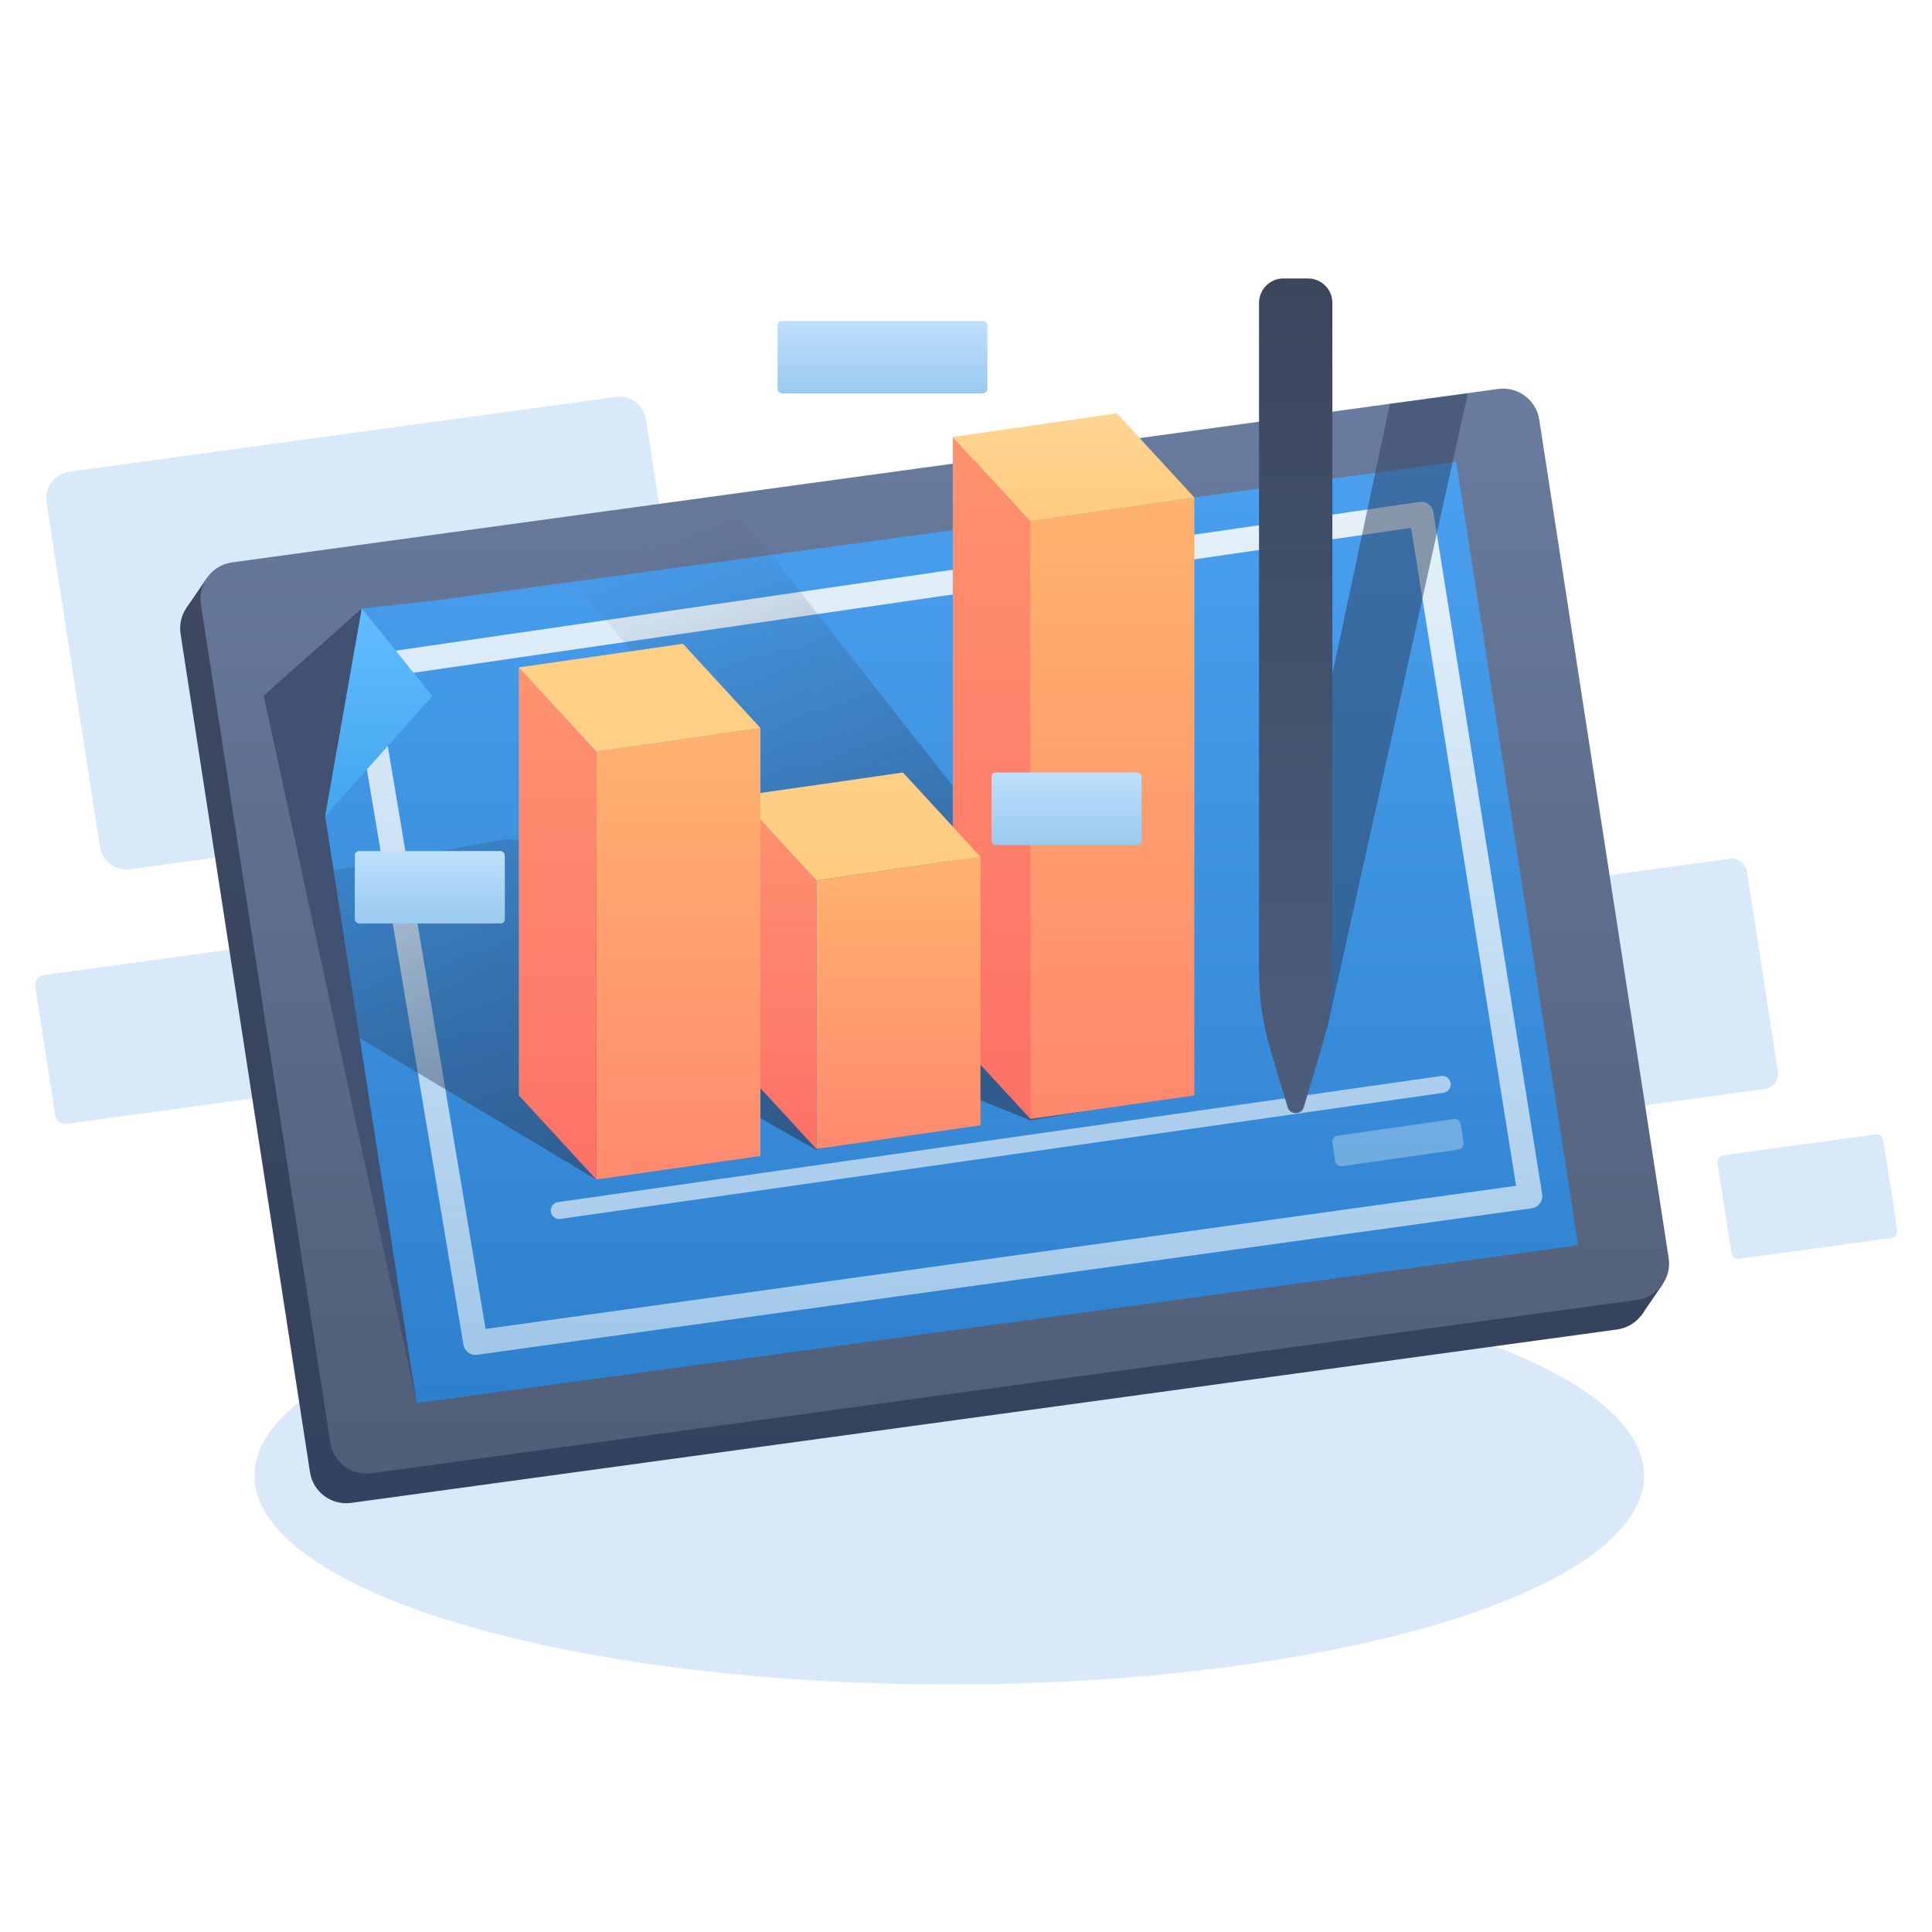 <svg xmlns="http://www.w3.org/2000/svg" width="500" height="500" viewBox="0 0 500 500" fill="none"><path d="M356.75 238.79C356.407 236.579 357.944 234.517 360.161 234.214L447.618 222.251C449.779 221.956 451.779 223.446 452.113 225.601L460.121 277.247C460.463 279.458 458.926 281.52 456.71 281.823L369.253 293.786C367.091 294.082 365.092 292.591 364.758 290.436L356.75 238.79Z" fill="#D8E9F9"></path><path d="M12.035 129.98C11.443 126.162 14.098 122.601 17.925 122.077L159.4 102.726C163.132 102.216 166.586 104.79 167.163 108.512L180.993 197.707C181.585 201.525 178.93 205.087 175.102 205.61L33.628 224.962C29.895 225.472 26.442 222.898 25.865 219.176L12.035 129.98Z" fill="#D8E9F9"></path><path d="M9.118 255.31C8.897 253.882 9.89 252.549 11.322 252.353L67.838 244.623C69.234 244.432 70.527 245.395 70.743 246.788L75.917 280.162C76.139 281.591 75.145 282.923 73.713 283.119L17.197 290.849C15.801 291.04 14.509 290.077 14.293 288.684L9.118 255.31Z" fill="#D8E9F9"></path><path d="M444.491 301.026C444.336 300.031 445.028 299.104 446.025 298.967L485.379 293.584C486.351 293.451 487.251 294.122 487.401 295.092L491.005 318.331C491.159 319.326 490.467 320.254 489.47 320.39L450.117 325.773C449.144 325.906 448.244 325.235 448.094 324.265L444.491 301.026Z" fill="#D8E9F9"></path><ellipse cx="245.677" cy="381.884" rx="179.802" ry="54.053" fill="#D9E9F9"></ellipse><path d="M46.735 164.06C45.925 158.817 49.571 153.928 54.827 153.209L382.439 108.33C387.57 107.627 392.317 111.167 393.107 116.285L426.593 333.216C427.402 338.459 423.757 343.347 418.501 344.067L90.889 388.945C85.758 389.648 81.011 386.108 80.221 380.99L46.735 164.06Z" fill="url(#paint0_linear_203_793)"></path><path d="M424.673 340.553L417.095 340.947L420.973 329.689L430.315 332.341L424.673 340.553Z" fill="#374460"></path><path d="M53.524 149.622L61.102 149.227L57.556 159.964L48.368 157.144L53.524 149.622Z" fill="#3F4A60"></path><path d="M51.987 156.396C51.178 151.153 54.823 146.264 60.079 145.544L387.691 100.666C392.822 99.963 397.569 103.503 398.359 108.621L431.845 325.552C432.655 330.795 429.009 335.683 423.754 336.403L96.141 381.281C91.01 381.984 86.263 378.444 85.473 373.326L51.987 156.396Z" fill="url(#paint1_linear_203_793)"></path><path d="M68.251 180.019L93.483 157.611L107.854 363.207L68.251 180.019Z" fill="#415171"></path><path d="M93.65 157.478L112.632 155.4L376.864 119.514L408.435 322.289L107.821 363.116L84.159 211.26L93.65 157.478Z" fill="url(#paint2_linear_203_793)"></path><path d="M144.726 313.281L373.258 280.634" stroke="#ACCEEC" stroke-width="4.387" stroke-linecap="round"></path><path opacity="0.5" d="M344.834 295.69C344.71 294.825 345.311 294.024 346.176 293.901L376.263 289.603C377.128 289.479 377.929 290.08 378.052 290.945L378.735 295.722C378.858 296.587 378.258 297.388 377.393 297.512L347.306 301.81C346.441 301.933 345.64 301.332 345.516 300.468L344.834 295.69Z" fill="#ACCEEC"></path><path fill-rule="evenodd" clip-rule="evenodd" d="M365.196 136.61L101.148 174.968L98.356 181.198L125.676 343.923L392.353 306.878L365.196 136.61ZM92.191 179.483C91.935 180.053 91.854 180.685 91.958 181.301L119.945 348.004C120.228 349.693 121.804 350.849 123.5 350.614L396.421 312.701C398.176 312.457 399.389 310.819 399.11 309.069L370.953 132.533C370.68 130.824 369.086 129.652 367.374 129.9L98.517 168.956C97.446 169.112 96.528 169.805 96.085 170.793L92.191 179.483Z" fill="url(#paint3_linear_203_793)"></path><path d="M84.159 211.258L111.877 180.152L93.65 157.476L84.159 211.258Z" fill="url(#paint4_linear_203_793)"></path><path opacity="0.6" d="M93.126 268.688L154.348 305.269L195.164 288.478L211.268 297.599L251.327 283.775L266.666 289.952L309.005 282.751L187.346 128.114L135.735 135.44L211.117 225.206L131.011 217.127L86.341 225.256L93.126 268.688Z" fill="url(#paint5_linear_203_793)"></path><path opacity="0.5" d="M359.712 104.514L379.871 101.807L343.467 266.205C341.163 273.935 330.151 273.749 328.109 265.945L327.123 262.177C326.765 260.809 326.732 259.376 327.026 257.993L359.712 104.514Z" fill="#2C3C5A"></path><path d="M325.835 78.39C325.835 74.895 328.668 72.062 332.162 72.062H338.49C341.984 72.062 344.817 74.895 344.817 78.39V251.259C344.817 258.304 343.789 265.31 341.764 272.058L337.427 286.516C336.802 288.6 333.85 288.6 333.225 286.516L328.888 272.058C326.863 265.31 325.835 258.304 325.835 251.259V78.39Z" fill="url(#paint6_linear_203_793)"></path><path d="M246.569 267.755L246.569 113.083L266.627 134.872V289.543L246.569 267.755Z" fill="url(#paint7_linear_203_793)"></path><path d="M309.1 283.476L309.1 128.762L266.626 134.872V289.586L309.1 283.476Z" fill="url(#paint8_linear_203_793)"></path><path d="M289.039 106.969L309.102 128.762L266.628 134.876L246.565 113.079L289.039 106.969Z" fill="url(#paint9_linear_203_793)"></path><path d="M191.213 275.56L191.213 206.04L211.271 227.828V297.349L191.213 275.56Z" fill="url(#paint10_linear_203_793)"></path><path d="M253.744 291.23L253.744 221.718L211.271 227.828V297.34L253.744 291.23Z" fill="url(#paint11_linear_203_793)"></path><path d="M233.681 199.926L253.744 221.718L211.27 227.828L191.207 206.035L233.681 199.926Z" fill="url(#paint12_linear_203_793)"></path><path d="M134.271 283.477V172.726L154.328 194.514L154.328 305.266L134.271 283.477Z" fill="url(#paint13_linear_203_793)"></path><path d="M196.801 299.158L196.801 188.404L154.328 194.514V305.268L196.801 299.158Z" fill="url(#paint14_linear_203_793)"></path><path d="M176.738 166.612L196.801 188.404L154.328 194.514L134.264 172.722L176.738 166.612Z" fill="#FFCF86"></path><rect x="201.241" y="83.064" width="54.299" height="18.742" rx="1.097" fill="url(#paint15_linear_203_793)"></rect><rect x="91.818" y="220.254" width="38.827" height="18.742" rx="1.097" fill="url(#paint16_linear_203_793)"></rect><rect x="256.6" y="199.926" width="38.827" height="18.742" rx="1.097" fill="url(#paint17_linear_203_793)"></rect><defs><linearGradient id="paint0_linear_203_793" x1="236.664" y1="108.241" x2="236.664" y2="389.034" gradientUnits="userSpaceOnUse"><stop stop-color="#3F4A60"></stop><stop offset="1" stop-color="#34425F"></stop></linearGradient><linearGradient id="paint1_linear_203_793" x1="241.916" y1="100.577" x2="241.916" y2="381.37" gradientUnits="userSpaceOnUse"><stop stop-color="#697C9F"></stop><stop offset="1" stop-color="#505D76"></stop></linearGradient><linearGradient id="paint2_linear_203_793" x1="246.297" y1="119.514" x2="246.297" y2="363.116" gradientUnits="userSpaceOnUse"><stop stop-color="#4AA0EF"></stop><stop offset="1" stop-color="#2D80CC"></stop></linearGradient><linearGradient id="paint3_linear_203_793" x1="245.106" y1="130.322" x2="245.921" y2="350.188" gradientUnits="userSpaceOnUse"><stop stop-color="#E6F1F8"></stop><stop offset="1" stop-color="#E6F1F8" stop-opacity="0.62"></stop></linearGradient><linearGradient id="paint4_linear_203_793" x1="98.018" y1="157.476" x2="98.018" y2="211.258" gradientUnits="userSpaceOnUse"><stop stop-color="#62BDFF"></stop><stop offset="1" stop-color="#42A6EE"></stop></linearGradient><linearGradient id="paint5_linear_203_793" x1="131.942" y1="154.924" x2="199.164" y2="305.269" gradientUnits="userSpaceOnUse"><stop stop-color="#2C3C5A" stop-opacity="0"></stop><stop offset="0.923" stop-color="#2C3C5A"></stop></linearGradient><linearGradient id="paint6_linear_203_793" x1="335.326" y1="72.062" x2="335.326" y2="293.519" gradientUnits="userSpaceOnUse"><stop stop-color="#3A465C"></stop><stop offset="1" stop-color="#4D5E7E"></stop></linearGradient><linearGradient id="paint7_linear_203_793" x1="256.598" y1="113.083" x2="256.598" y2="289.543" gradientUnits="userSpaceOnUse"><stop stop-color="#FF936E"></stop><stop offset="1" stop-color="#FD7067"></stop></linearGradient><linearGradient id="paint8_linear_203_793" x1="287.863" y1="128.762" x2="287.863" y2="289.586" gradientUnits="userSpaceOnUse"><stop stop-color="#FFB36D"></stop><stop offset="1" stop-color="#FF886D"></stop></linearGradient><linearGradient id="paint9_linear_203_793" x1="277.834" y1="106.969" x2="277.834" y2="134.872" gradientUnits="userSpaceOnUse"><stop stop-color="#FFD493"></stop><stop offset="1" stop-color="#FFCC7E"></stop></linearGradient><linearGradient id="paint10_linear_203_793" x1="201.242" y1="206.04" x2="201.242" y2="297.349" gradientUnits="userSpaceOnUse"><stop stop-color="#FF9370"></stop><stop offset="1" stop-color="#FD7067"></stop></linearGradient><linearGradient id="paint11_linear_203_793" x1="232.507" y1="221.718" x2="232.507" y2="297.34" gradientUnits="userSpaceOnUse"><stop stop-color="#FFB36E"></stop><stop offset="1" stop-color="#FF896E"></stop></linearGradient><linearGradient id="paint12_linear_203_793" x1="222.476" y1="199.926" x2="222.476" y2="227.828" gradientUnits="userSpaceOnUse"><stop stop-color="#FFCF86"></stop><stop offset="1" stop-color="#FFCC7F"></stop></linearGradient><linearGradient id="paint13_linear_203_793" x1="144.299" y1="172.726" x2="144.299" y2="305.266" gradientUnits="userSpaceOnUse"><stop stop-color="#FF936F"></stop><stop offset="1" stop-color="#FD7168"></stop></linearGradient><linearGradient id="paint14_linear_203_793" x1="175.564" y1="188.404" x2="175.564" y2="305.268" gradientUnits="userSpaceOnUse"><stop stop-color="#FFB26F"></stop><stop offset="1" stop-color="#FF8A6F"></stop></linearGradient><linearGradient id="paint15_linear_203_793" x1="228.391" y1="83.064" x2="228.391" y2="101.807" gradientUnits="userSpaceOnUse"><stop stop-color="#BEE0FC"></stop><stop offset="1" stop-color="#9AC9F0"></stop></linearGradient><linearGradient id="paint16_linear_203_793" x1="111.231" y1="220.254" x2="111.231" y2="238.996" gradientUnits="userSpaceOnUse"><stop stop-color="#BEE0FC"></stop><stop offset="1" stop-color="#9AC9F0"></stop></linearGradient><linearGradient id="paint17_linear_203_793" x1="276.013" y1="199.926" x2="276.013" y2="218.668" gradientUnits="userSpaceOnUse"><stop stop-color="#BEE0FC"></stop><stop offset="1" stop-color="#9AC9F0"></stop></linearGradient></defs></svg>
